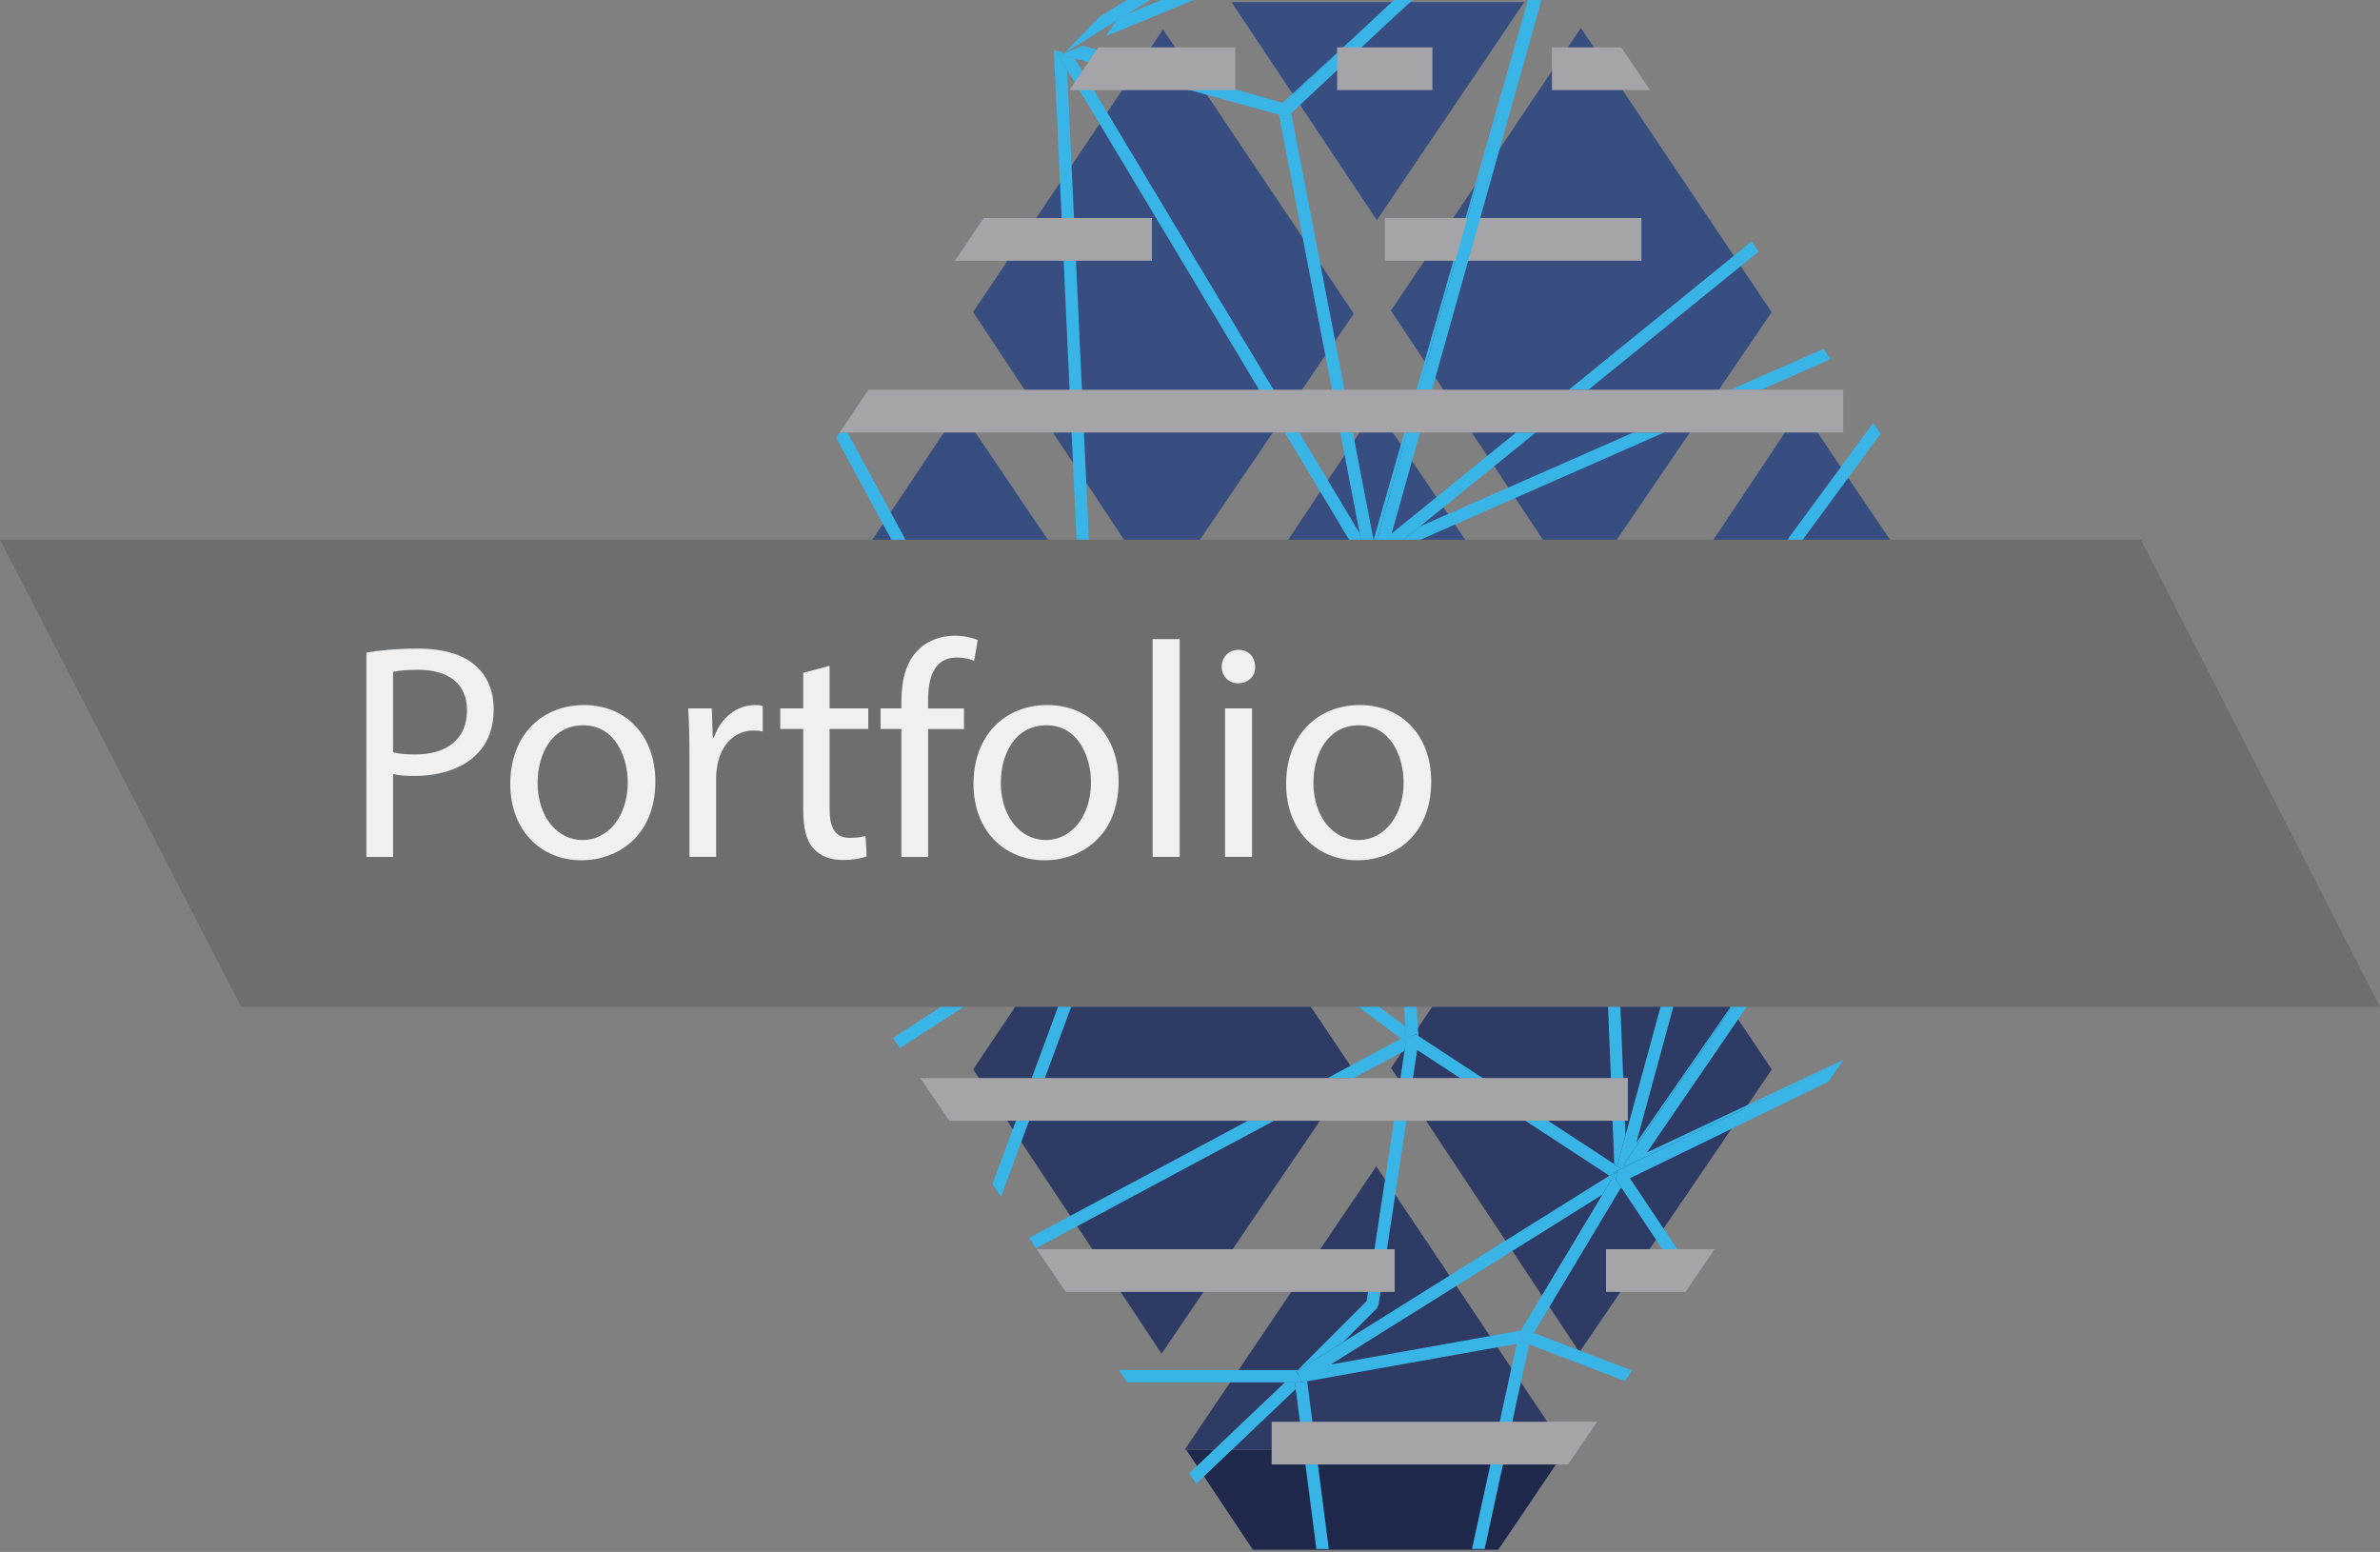 <?xml version="1.0" encoding="utf-8"?>
<!-- Generator: Adobe Illustrator 22.1.0, SVG Export Plug-In . SVG Version: 6.00 Build 0)  -->
<svg version="1.1" id="Vrstva_1" xmlns="http://www.w3.org/2000/svg" xmlns:xlink="http://www.w3.org/1999/xlink" x="0px" y="0px"
	 viewBox="0 0 147.4 96.099" style="enable-background:new 0 0 147.4 96.099;" xml:space="preserve">
<rect x="0" y="0" width="147.4" height="96.099" fill="#808080" stroke="none"/>
<style type="text/css">
	.st0{fill:#1F294B;}
	.st1{fill:#2E3B64;}
	.st2{fill:#384E81;}
	.st3{fill:none;}
	.st4{fill:#38b4e7;}
	.st5{fill:#A5A5A9;}
	.st6{fill:#6D6E6F;}
	.st7{fill:#F0F0F1;}
</style>
<g>
	<polygon class="st0" points="97.01,89.727 96.958,89.727 96.984,89.766 	"/>
	<polygon class="st0" points="73.465,89.771 77.597,95.968 92.79,95.968 96.958,89.804 	"/>
	<polygon class="st0" points="73.413,89.694 73.417,89.699 73.42,89.694 	"/>
	<polygon class="st1" points="97.01,89.804 96.984,89.766 96.958,89.727 85.237,72.219 73.42,89.694 73.417,89.699 73.368,89.771 
		73.465,89.771 96.958,89.804 	"/>
	<polygon class="st2" points="111.549,25.279 99.873,42.787 123.366,42.755 	"/>
	<polygon class="st2" points="99.873,42.846 99.879,42.846 99.876,42.841 	"/>
	<polygon class="st2" points="123.47,42.813 123.444,42.774 123.418,42.813 	"/>
	<polygon class="st2" points="97.092,42.806 97.066,42.768 97.04,42.806 	"/>
	<polygon class="st2" points="73.496,42.839 73.502,42.839 73.499,42.834 	"/>
	<polygon class="st2" points="85.224,25.253 73.547,42.761 97.04,42.73 	"/>
	<polygon class="st2" points="71.293,42.882 71.267,42.844 71.241,42.882 	"/>
	<polygon class="st2" points="47.696,42.915 47.703,42.915 47.7,42.909 	"/>
	<polygon class="st2" points="59.425,25.329 47.748,42.837 71.241,42.805 	"/>
	<polygon class="st1" points="123.444,42.774 123.47,42.735 123.418,42.736 99.925,42.768 99.827,42.768 99.876,42.841 
		99.879,42.846 111.696,60.321 123.418,42.813 	"/>
	<polygon class="st1" points="97.066,42.768 97.092,42.73 97.04,42.73 73.547,42.761 73.45,42.761 73.499,42.834 73.502,42.839 
		85.319,60.314 97.04,42.806 	"/>
	<polygon class="st1" points="71.267,42.844 71.293,42.805 71.241,42.805 47.748,42.837 47.65,42.837 47.7,42.909 47.703,42.915 
		59.519,60.391 71.241,42.882 	"/>
	<polygon class="st2" points="94.404,0.131 76.269,0.131 85.274,13.634 	"/>
	<polygon class="st1" points="60.271,66.221 71.938,83.821 83.85,66.317 72.033,48.717 	"/>
	<polygon class="st1" points="86.152,66.132 97.819,83.731 109.732,66.227 97.915,48.626 	"/>
	<polygon class="st2" points="83.844,19.419 72.027,1.819 60.265,19.323 71.932,36.923 	"/>
	<polygon class="st2" points="109.725,19.329 97.907,1.729 86.146,19.234 97.813,36.833 	"/>
	<polygon class="st3" points="80.957,85.532 82.329,96.099 91.104,96.099 93.932,83.215 	"/>
	<polygon class="st3" points="84.211,33.031 79.206,7.097 66.564,3.619 75.339,18.243 	"/>
	<polygon class="st3" points="66.091,4.319 68.456,55.389 84.533,35.056 72.239,14.564 	"/>
	<polygon class="st3" points="69.778,0 69.113,0 68.113,1.029 	"/>
	<polygon class="st3" points="79.436,6.365 84.719,1.511 86.331,0 73.932,0 67.058,2.829 	"/>
	<polygon class="st3" points="79.97,7.011 83.114,23.303 85.07,33.44 94.624,0 87.494,0 85.234,2.077 	"/>
	<polygon class="st3" points="71.921,0 71.234,0 69.865,0.846 	"/>
	<polygon class="st3" points="87.769,65.018 85.376,80.809 85.268,81.023 83.177,83.114 99.675,72.803 98.532,72.055 	"/>
	<polygon class="st3" points="94.103,68.245 99.974,72.083 99.016,47.664 90.608,39.556 85.941,35.055 87.849,64.156 	"/>
	<polygon class="st3" points="82.412,84.494 90.242,83.096 94.19,82.391 95.672,79.921 99.238,73.978 	"/>
	<polygon class="st3" points="86.462,34.495 99.37,46.942 109.965,34.965 	"/>
	<polygon class="st3" points="85.275,36.597 79.969,58.26 79.993,58.278 87.043,63.566 	"/>
	<polygon class="st3" points="100.67,70.31 107.71,44.497 110.008,36.073 101.679,45.488 99.781,47.633 	"/>
	<polygon class="st3" points="108.25,45.426 101.34,70.764 112.4,54.838 111.605,46.693 110.63,36.699 	"/>
	<polygon class="st4" points="67.21,55.552 67.21,55.552 63.58,53.758 	"/>
	<polygon class="st4" points="66.1,55.857 66.099,55.857 53.764,54.71 	"/>
	<polygon class="st4" points="80.957,85.532 82.329,96.099 82.329,96.099 80.957,85.532 	"/>
	<polygon class="st4" points="66.091,4.319 68.456,55.389 68.456,55.389 66.091,4.319 	"/>
	<polygon class="st4" points="84.211,33.031 84.211,33.031 75.339,18.243 	"/>
	<polygon class="st4" points="65.287,3.492 67.661,54.779 67.735,56.37 67.762,56.297 67.821,56.192 84.533,35.056 84.533,35.056 
		68.456,55.389 68.456,55.389 66.091,4.319 66.091,4.319 72.239,14.564 65.383,3.139 65.332,3.129 65.324,3.113 65.268,3.092 	"/>
	<polygon class="st4" points="79.436,6.365 67.058,2.829 66.865,2.908 79.436,6.366 	"/>
	<polygon class="st4" points="85.07,33.44 83.114,23.303 85.07,33.44 	"/>
	<polygon class="st4" points="72.239,14.564 84.533,35.056 84.533,35.056 84.589,34.986 84.211,33.031 75.339,18.243 66.564,3.619 
		65.583,3.349 65.572,3.174 65.52,3.165 65.506,3.18 65.409,3.144 65.383,3.139 	"/>
	<polygon class="st4" points="65.52,3.165 65.409,3.144 65.506,3.18 	"/>
	<polygon class="st4" points="87.494,0 87.45,0 85.234,2.077 	"/>
	<polygon class="st4" points="79.516,6.388 84.719,1.511 79.436,6.365 79.436,6.366 	"/>
	<polygon class="st4" points="85.07,33.44 83.114,23.303 79.97,7.011 79.883,7.093 79.52,7.183 79.206,7.097 84.211,33.031 
		84.211,33.031 84.589,34.986 84.697,34.848 84.892,34.942 85.122,34.002 85.148,34.004 85.125,33.989 94.673,0 94.624,0 
		85.07,33.44 	"/>
	<polygon class="st4" points="69.865,0.846 71.921,0 71.921,0 69.865,0.846 	"/>
	<polygon class="st4" points="79.516,6.388 79.436,6.366 66.865,2.908 65.83,3.334 65.767,3.211 65.572,3.174 65.583,3.349 
		66.564,3.619 79.206,7.097 79.52,7.183 79.883,7.093 79.97,7.011 85.234,2.077 87.45,0 86.331,0 84.719,1.511 	"/>
	<polygon class="st4" points="68.113,1.029 69.778,0 69.778,0 68.113,1.029 	"/>
	<polygon class="st4" points="65.958,3.247 65.817,3.22 65.885,3.306 71.234,0 69.778,0 68.113,1.029 68.113,1.029 69.113,0 
		69.113,0 	"/>
	<polygon class="st4" points="91.887,96.099 91.887,96.099 94.006,86.447 	"/>
	<polygon class="st4" points="94.707,83.253 94.391,83.133 80.598,85.596 80.59,85.577 80.53,85.602 80.194,85.602 80.248,86.018 
		80.248,86.018 81.525,95.921 82.297,95.921 80.957,85.532 80.957,85.532 93.932,83.215 91.164,95.917 91.948,95.917 94.006,86.447 
			"/>
	<polygon class="st4" points="94.19,82.391 94.19,82.391 90.242,83.096 	"/>
	<polygon class="st4" points="87.768,65.018 85.376,80.809 87.769,65.018 	"/>
	<polygon class="st4" points="79.993,58.278 87.043,63.566 87.043,63.566 	"/>
	<polygon class="st4" points="109.974,34.956 86.462,34.494 86.462,34.495 109.965,34.965 	"/>
	<polygon class="st4" points="85.941,35.055 85.941,35.055 87.849,64.156 87.849,64.156 	"/>
	<polygon class="st4" points="79.166,58.324 79.308,58.721 86.77,64.318 87.067,64.54 87.095,64.356 87.043,63.566 79.993,58.278 
		79.969,58.26 85.275,36.597 85.112,34.118 85.235,34.061 85.148,34.004 85.122,34.002 84.892,34.942 	"/>
	<polygon class="st4" points="110.008,36.073 110.008,36.073 107.71,44.497 	"/>
	<polygon class="st4" points="99.781,47.633 101.679,45.488 99.781,47.633 100.67,70.311 100.67,70.31 	"/>
	<polygon class="st4" points="101.34,70.764 101.34,70.764 108.25,45.426 	"/>
	<polygon class="st4" points="109.974,34.956 109.974,34.956 109.965,34.965 99.37,46.942 99.371,46.942 	"/>
	<polygon class="st4" points="99.016,47.664 90.608,39.556 99.016,47.664 	"/>
	<polygon class="st4" points="86.462,34.494 109.974,34.956 109.974,34.956 99.371,46.942 99.658,47.219 99.775,47.48 
		99.781,47.633 101.679,45.488 110.008,36.073 110.008,36.073 110.44,34.488 110.586,34.501 110.779,34.347 110.8,34.207 
		110.812,34.206 110.129,34.193 87.237,33.744 86.548,33.731 86.071,34.117 	"/>
	<polygon class="st4" points="99.675,72.803 99.675,72.803 98.532,72.055 	"/>
	<polygon class="st4" points="85.112,34.118 85.275,36.597 87.043,63.566 87.043,63.566 87.095,64.356 87.101,64.314 87.689,64.051 
		87.849,64.156 85.941,35.055 85.941,35.055 90.608,39.556 99.016,47.664 99.016,47.664 99.974,72.083 94.103,68.245 
		100.154,72.202 100.67,70.311 99.781,47.633 99.775,47.48 99.658,47.219 99.371,46.942 99.37,46.942 86.462,34.495 86.462,34.494 
		86.071,34.117 85.735,34.39 85.235,34.061 	"/>
	<polygon class="st4" points="100.686,72.238 100.566,72.097 112.4,54.839 112.4,54.838 101.34,70.764 101.34,70.764 108.25,45.426 
		110.63,36.699 111.605,46.693 110.428,34.626 110.586,34.501 110.44,34.488 110.008,36.073 107.71,44.497 100.67,70.31 
		100.67,70.311 100.154,72.202 100.413,72.371 	"/>
	<polygon class="st4" points="117.877,37.349 117.877,37.348 111.247,35.138 111.247,35.139 117.877,37.348 	"/>
	<polygon class="st4" points="99.238,73.978 82.412,84.494 82.412,84.494 99.238,73.978 	"/>
	<path class="st4" d="M84.638,80.57l-4.266,4.266l-0.112,0.112l0.172,0.216l-0.104-0.27l19.855-12.409l0.024,0.023l0.012-0.043
		l0.195-0.095l-0.259-0.169l-6.052-3.957l-6.254-4.089v0l-0.16-0.105l-0.588,0.263l-0.006,0.041l-0.028,0.185l-0.08,0.529v0
		L84.638,80.57z M99.675,72.803L83.177,83.114l2.091-2.091l0.108-0.213l2.393-15.791h0l10.764,7.038L99.675,72.803L99.675,72.803z"
		/>
	<polygon class="st4" points="100.402,73.525 97.319,78.664 100.402,73.525 	"/>
	<polygon class="st4" points="94.101,82.54 94.19,82.391 90.242,83.096 82.412,84.494 82.412,84.494 99.238,73.978 99.238,73.978 
		95.672,79.921 100.057,72.613 100.179,72.61 100.206,72.508 100.182,72.485 80.327,84.895 80.431,85.165 80.59,85.577 
		80.598,85.596 94.391,83.133 94.292,83.095 	"/>
	<rect x="82.813" y="2.931" class="st5" width="5.899" height="2.647"/>
	<rect x="76.422" y="45.596" class="st5" width="30.479" height="2.647"/>
	<rect x="94.98" y="56.184" class="st5" width="8.972" height="2.646"/>
	<rect x="87.483" y="34.918" class="st5" width="30.479" height="2.647"/>
	<rect x="85.763" y="13.5" class="st5" width="15.895" height="2.647"/>
	<rect x="82.69" y="56.184" class="st5" width="5.776" height="2.646"/>
	<rect x="54.669" y="45.596" class="st5" width="7.005" height="2.647"/>
	<rect x="74.059" y="34.918" class="st5" width="5.928" height="2.647"/>
	<polygon class="st3" points="87.947,32.595 101.157,26.783 95.111,26.783 87.947,32.595 	"/>
	<polygon class="st3" points="93.896,26.783 87.945,26.783 86.188,33.037 	"/>
	<polygon class="st2" points="45.343,42.859 45.317,42.82 45.291,42.859 	"/>
	<polygon class="st2" points="124.609,43.044 124.606,43.04 124.602,43.044 	"/>
	<polygon class="st4" points="63.58,53.758 41.292,42.739 40.974,43.213 41.202,43.548 45.343,45.596 45.759,45.596 45.759,45.801 
		66.099,55.857 66.099,55.857 67.443,55.982 57.458,37.564 57.457,37.564 67.21,55.552 	"/>
	<polygon class="st4" points="56.023,34.918 56.023,34.918 51.788,27.106 51.788,27.107 	"/>
	<polygon class="st4" points="79.575,85.602 73.652,91.233 74.087,91.874 80.248,86.018 80.194,85.602 79.576,85.602 	"/>
	<polygon class="st4" points="51.788,27.106 56.023,34.918 56.893,34.918 52.483,26.783 52.005,26.783 	"/>
	<polygon class="st4" points="67.443,55.982 67.443,55.982 67.443,55.982 67.552,56.184 67.726,56.184 67.661,54.779 58.328,37.564 
		57.458,37.564 	"/>
	<polygon class="st4" points="73.932,0 71.921,0 69.865,0.846 71.234,0 69.865,0.846 69.865,0.846 69.865,0.846 69.103,1.317 
		68.481,2.243 	"/>
	<polygon class="st4" points="79.575,85.602 79.576,85.602 80.194,85.602 80.53,85.602 80.59,85.577 80.431,85.165 80.26,84.949 
		80.372,84.837 69.299,84.837 69.819,85.602 	"/>
	<polygon class="st4" points="83.843,66.754 86.987,65.07 86.987,65.07 83.843,66.754 	"/>
	<polygon class="st4" points="64.166,77.295 64.166,77.295 78.903,69.4 78.903,69.4 	"/>
	<polygon class="st4" points="64.166,77.295 78.903,69.4 77.282,69.4 63.733,76.658 	"/>
	<polygon class="st4" points="84.234,36.668 79.165,58.328 79.308,58.721 79.166,58.324 84.892,34.942 84.697,34.848 84.589,34.986 
		84.533,35.056 67.827,56.184 68.803,56.184 	"/>
	<polygon class="st4" points="63.897,66.754 64.713,66.754 67.641,58.83 66.826,58.83 	"/>
	<polygon class="st4" points="86.987,65.07 87.067,64.54 86.77,64.318 82.222,66.754 83.843,66.754 	"/>
	<polygon class="st4" points="61.996,74.106 63.735,69.4 62.919,69.4 61.467,73.329 	"/>
	<polygon class="st4" points="114.614,29.385 111.074,34.2 121.245,33.964 121.241,33.958 111.082,34.189 	"/>
	<polygon class="st4" points="114.614,29.385 116.474,26.856 116.02,26.181 110.129,34.193 110.812,34.206 111.074,34.2 	"/>
	<polygon class="st4" points="107.174,24.135 109.075,24.135 113.376,22.243 112.942,21.597 	"/>
	<polygon class="st4" points="87.947,32.595 87.947,32.595 95.111,26.783 95.111,26.783 86.548,33.731 87.237,33.744 
		103.058,26.783 101.157,26.783 	"/>
	<polygon class="st4" points="98.374,24.135 108.908,15.589 108.908,15.589 98.374,24.135 	"/>
	<polygon class="st4" points="119.034,58.473 119.034,58.473 119.015,57.429 	"/>
	<polygon class="st4" points="122.463,35.778 122.463,35.778 118.276,36.675 	"/>
	<polygon class="st4" points="113.014,34.921 121.751,34.717 121.245,33.964 111.074,34.2 110.812,34.206 110.8,34.207 
		110.779,34.347 110.93,34.226 	"/>
	<polygon class="st4" points="118.376,36.708 118.637,37.064 118.643,37.379 122.923,36.462 122.463,35.778 118.276,36.675 	"/>
	<polygon class="st4" points="113.113,54.728 117.304,61.015 117.304,61.015 113.166,54.808 111.247,35.139 111.247,35.138 
		117.877,37.348 117.877,37.349 118.03,45.596 118.795,45.596 118.643,37.379 118.637,37.064 118.376,36.708 118.276,36.675 
		113.014,34.921 110.93,34.226 110.779,34.347 110.586,34.501 110.428,34.626 111.605,46.693 112.4,54.838 112.4,54.839 
		112.479,54.724 	"/>
	<polygon class="st4" points="118.844,48.242 118.079,48.242 118.289,59.568 119.034,58.473 119.015,57.429 	"/>
	<polygon class="st4" points="114.176,65.612 101.997,71.364 112.79,55.624 113.164,56.185 116.84,61.698 117.304,61.015 
		113.113,54.728 112.479,54.724 112.4,54.839 100.566,72.097 100.686,72.238 114.112,65.706 	"/>
	<polygon class="st4" points="94.992,82.543 97.319,78.664 100.402,73.525 102.956,77.356 102.956,77.356 100.067,73.022 
		100.179,72.61 100.057,72.613 95.672,79.921 94.19,82.391 94.19,82.391 94.101,82.54 94.292,83.095 94.391,83.133 94.707,83.253 
		100.63,85.518 101.072,84.868 	"/>
	<polygon class="st4" points="102.956,77.356 103.876,77.356 100.947,72.962 100.947,72.962 113.246,66.979 114.112,65.706 
		100.686,72.238 100.413,72.371 100.218,72.466 100.206,72.508 100.179,72.61 100.067,73.022 	"/>
	<polygon class="st4" points="108.908,15.589 108.48,14.951 97.16,24.135 98.374,24.135 	"/>
	<polygon class="st4" points="95.468,0 94.673,0 87.893,24.135 88.688,24.135 	"/>
	<polygon class="st4" points="93.896,26.783 86.188,33.037 87.945,26.783 87.15,26.783 85.126,33.989 85.148,34.004 85.235,34.061 
		85.735,34.39 86.071,34.117 86.548,33.731 95.111,26.783 	"/>
	<polygon class="st5" points="76.504,5.578 76.504,2.931 68.019,2.931 66.242,5.578 	"/>
	<polygon class="st5" points="86.377,80.002 86.377,77.356 64.208,77.356 66.009,80.002 	"/>
	<polygon class="st5" points="78.757,88.038 78.757,90.685 97.114,90.685 98.915,88.038 	"/>
	<polygon class="st5" points="66.986,56.708 61.349,56.184 49.8,56.184 51.601,58.83 63.71,58.83 	"/>
	<polygon class="st5" points="67.616,56.301 67.702,56.46 67.363,57.376 65.118,58.83 66.826,58.83 67.641,58.83 76.238,58.83 
		76.238,56.184 68.803,56.184 67.827,56.184 67.726,56.184 67.552,56.184 	"/>
	<polygon class="st5" points="98.374,24.135 98.374,24.135 97.16,24.135 88.688,24.135 87.893,24.135 53.782,24.135 52.005,26.783 
		52.483,26.783 87.15,26.783 87.945,26.783 93.896,26.783 95.111,26.783 95.111,26.783 101.157,26.783 103.058,26.783 
		114.152,26.783 114.152,24.135 109.075,24.135 107.174,24.135 	"/>
	<polygon class="st5" points="96.117,2.931 96.117,5.578 102.187,5.578 100.41,2.931 	"/>
	<polygon class="st5" points="126.893,45.596 126.557,45.596 126.557,45.596 118.795,45.596 118.03,45.596 116.241,45.596 
		116.241,48.242 118.079,48.242 118.844,48.242 125.366,48.242 125.366,48.242 125.996,48.242 126.893,46.924 126.893,46.715 	"/>
	<polygon class="st5" points="45.759,45.801 45.759,45.596 45.343,45.596 42.595,45.596 44.396,48.242 45.759,48.242 	"/>
	<polygon class="st5" points="56.993,66.754 58.794,69.4 62.919,69.4 63.735,69.4 77.282,69.4 78.903,69.4 78.903,69.4 
		100.818,69.4 100.818,66.754 83.843,66.754 83.843,66.754 82.222,66.754 64.713,66.754 63.897,66.754 	"/>
	<polygon class="st5" points="102.956,77.356 102.956,77.356 99.466,77.356 99.466,80.002 104.384,80.002 106.184,77.356 
		103.876,77.356 	"/>
	<polygon class="st4" points="53.764,54.71 48.462,54.216 49.02,55.037 61.349,56.184 66.986,56.708 63.71,58.83 55.306,64.274 
		55.306,64.274 67.616,56.301 67.552,56.184 67.443,55.982 67.443,55.982 66.099,55.857 	"/>
	<polygon class="st4" points="55.306,64.274 55.737,64.907 65.118,58.83 67.363,57.376 67.702,56.46 67.616,56.301 	"/>
	<polygon class="st5" points="71.342,16.147 71.342,13.5 60.923,13.5 59.146,16.147 	"/>
	<polygon class="st5" points="56.023,34.918 46.543,34.918 44.766,37.564 57.457,37.564 57.458,37.564 58.328,37.564 65.984,37.564 
		65.984,34.918 56.893,34.918 56.023,34.918 	"/>
	<g>
		<g>
			<polygon class="st6" points="147.4,62.349 14.936,62.349 0,33.419 132.591,33.419 			"/>
			<g>
				<path class="st7" d="M22.691,40.41c0.798-0.133,1.843-0.247,3.173-0.247c1.634,0,2.831,0.38,3.591,1.063
					c0.703,0.608,1.12,1.539,1.12,2.679c0,1.159-0.342,2.071-0.987,2.736c-0.874,0.931-2.299,1.406-3.913,1.406
					c-0.494,0-0.95-0.019-1.33-0.114v5.129h-1.653V40.41z M24.344,46.585c0.36,0.095,0.816,0.133,1.367,0.133
					c1.995,0,3.211-0.969,3.211-2.735c0-1.691-1.196-2.508-3.021-2.508c-0.722,0-1.272,0.057-1.558,0.133V46.585z"/>
				<path class="st7" d="M40.589,48.389c0,3.4-2.356,4.882-4.579,4.882c-2.488,0-4.407-1.823-4.407-4.73
					c0-3.078,2.014-4.882,4.56-4.882C38.803,43.659,40.589,45.578,40.589,48.389z M33.294,48.484c0,2.013,1.158,3.533,2.792,3.533
					c1.596,0,2.793-1.5,2.793-3.571c0-1.558-0.779-3.534-2.755-3.534S33.294,46.736,33.294,48.484z"/>
				<path class="st7" d="M42.698,46.736c0-1.083-0.019-2.014-0.076-2.869h1.463l0.058,1.805h0.075
					c0.418-1.234,1.425-2.014,2.546-2.014c0.19,0,0.323,0.019,0.475,0.057v1.577c-0.171-0.038-0.342-0.057-0.569-0.057
					c-1.178,0-2.014,0.893-2.242,2.146c-0.038,0.228-0.075,0.494-0.075,0.779v4.901h-1.653V46.736z"/>
				<path class="st7" d="M51.38,41.227v2.641h2.394v1.273H51.38v4.958c0,1.14,0.323,1.785,1.254,1.785
					c0.437,0,0.76-0.057,0.969-0.113l0.076,1.254c-0.323,0.133-0.836,0.228-1.481,0.228c-0.779,0-1.406-0.247-1.805-0.702
					c-0.476-0.494-0.646-1.312-0.646-2.395v-5.015h-1.425v-1.273h1.425v-2.204L51.38,41.227z"/>
				<path class="st7" d="M55.826,53.062v-7.921h-1.292v-1.273h1.292v-0.437c0-1.292,0.285-2.47,1.064-3.211
					c0.626-0.608,1.462-0.854,2.241-0.854c0.589,0,1.102,0.133,1.425,0.266l-0.228,1.292c-0.247-0.114-0.589-0.209-1.064-0.209
					c-1.425,0-1.785,1.254-1.785,2.66v0.494h2.223v1.273H57.48v7.921H55.826z"/>
				<path class="st7" d="M69.278,48.389c0,3.4-2.356,4.882-4.579,4.882c-2.488,0-4.407-1.823-4.407-4.73
					c0-3.078,2.014-4.882,4.56-4.882C67.492,43.659,69.278,45.578,69.278,48.389z M61.983,48.484c0,2.013,1.158,3.533,2.792,3.533
					c1.596,0,2.793-1.5,2.793-3.571c0-1.558-0.779-3.534-2.755-3.534S61.983,46.736,61.983,48.484z"/>
				<path class="st7" d="M71.388,39.575h1.672v13.487h-1.672V39.575z"/>
				<path class="st7" d="M77.733,41.284c0.02,0.57-0.398,1.026-1.063,1.026c-0.589,0-1.007-0.456-1.007-1.026
					c0-0.589,0.438-1.045,1.045-1.045C77.334,40.239,77.733,40.695,77.733,41.284z M75.871,53.062v-9.194h1.672v9.194H75.871z"/>
				<path class="st7" d="M88.639,48.389c0,3.4-2.356,4.882-4.579,4.882c-2.488,0-4.407-1.823-4.407-4.73
					c0-3.078,2.014-4.882,4.56-4.882C86.853,43.659,88.639,45.578,88.639,48.389z M81.344,48.484c0,2.013,1.158,3.533,2.792,3.533
					c1.596,0,2.793-1.5,2.793-3.571c0-1.558-0.779-3.534-2.755-3.534S81.344,46.736,81.344,48.484z"/>
			</g>
		</g>
	</g>
</g>
</svg>
